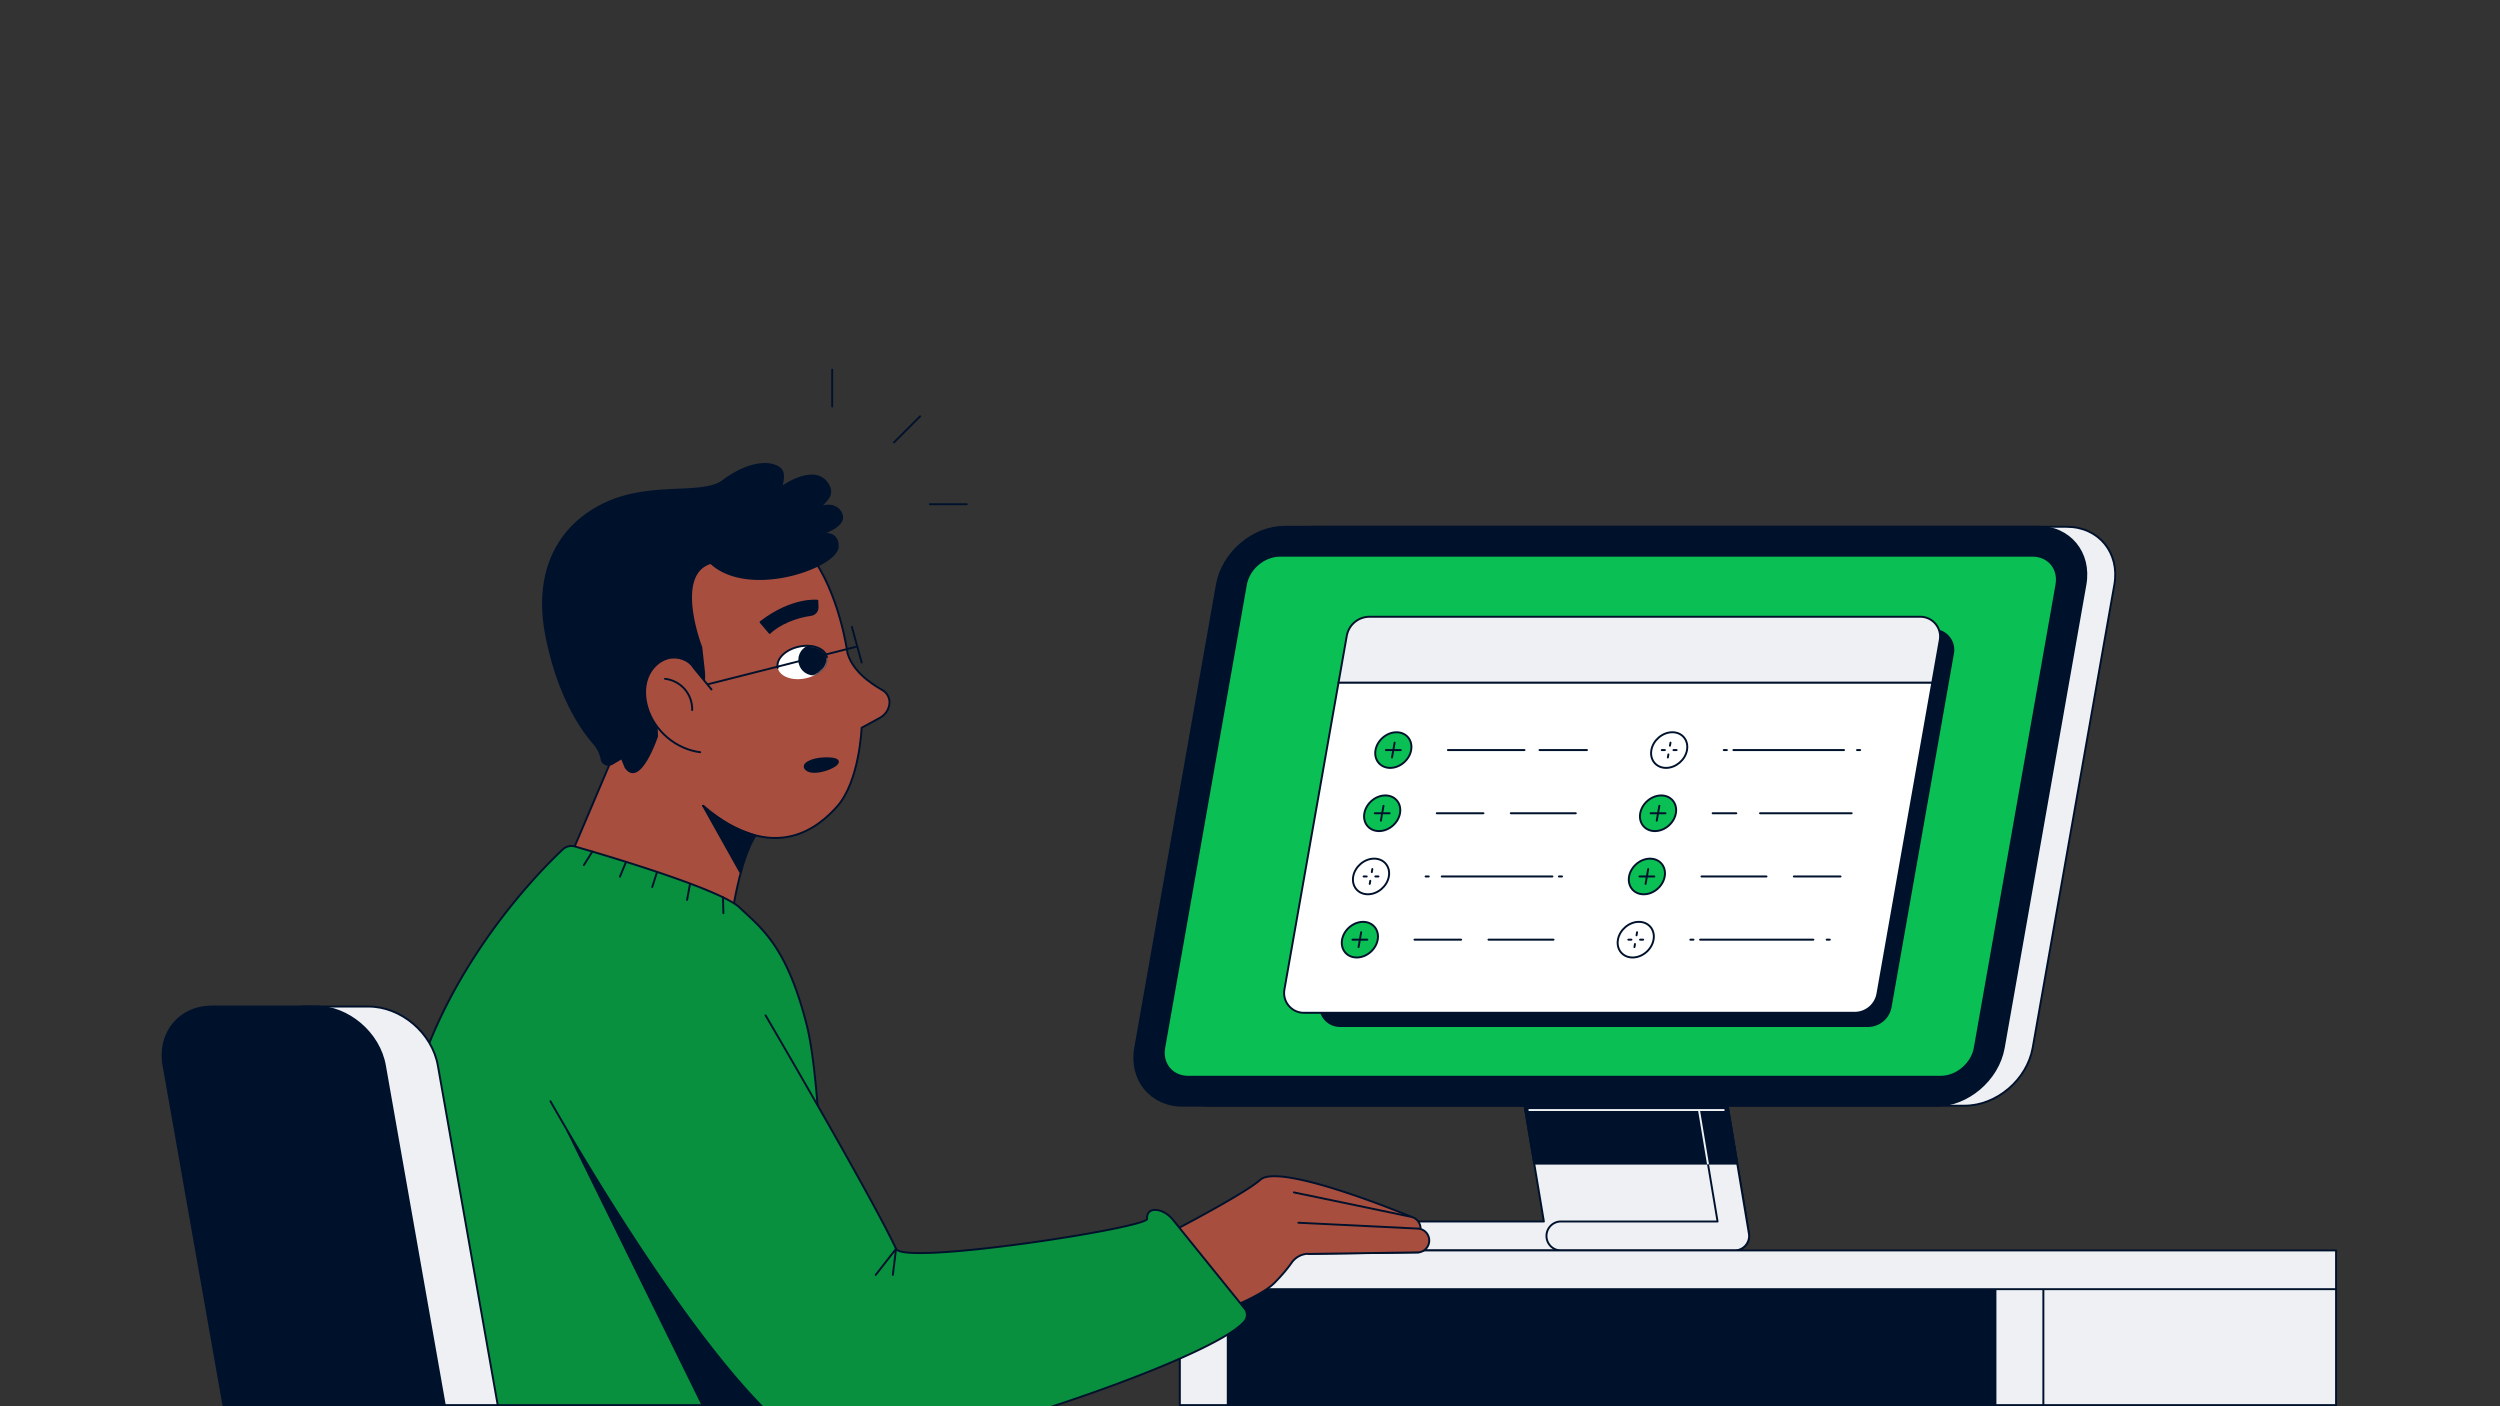 <svg xmlns="http://www.w3.org/2000/svg" fill="none" viewBox="0 0 1920 1080"><rect x="0" y="0" width="1920" height="1080" fill="#333333" stroke="none"/><g clip-path="url(#a)"><path stroke="#00112C" stroke-linecap="round" stroke-linejoin="round" stroke-width="1.5" d="M1185.68 938.113h133.41"/><path fill="#EEF0F3" stroke="#00112C" stroke-linecap="round" stroke-linejoin="round" stroke-width="1.5" d="M1065.41 960.336h266.8c3.28 0 6.37-1.433 8.48-3.929a11.1 11.1 0 0 0 2.49-9.016l-43.86-263.127h-155.94l42.31 253.837h-120.28c-6.14 0-11.12 4.979-11.12 11.117s4.98 11.118 11.12 11.118"/><path fill="#EEF0F3" stroke="#00112C" stroke-linecap="round" stroke-linejoin="round" stroke-width="1.5" d="M1198.8 960.336h133.4c3.28 0 6.37-1.433 8.48-3.929a11.13 11.13 0 0 0 2.49-9.016l-43.86-263.127h-22.53l42.31 253.837H1198.8c-6.13 0-11.11 4.979-11.11 11.117s4.98 11.118 11.11 11.118"/><path fill="#00112C" stroke="#00112C" stroke-linecap="round" stroke-linejoin="round" stroke-width="1.5" d="M1334.22 893.643h-155.94l-7.42-44.457h155.94z"/><path fill="#EEF0F3" stroke="#00112C" stroke-linecap="round" stroke-linejoin="round" stroke-width="1.5" d="M1508.8 849.186H930.719c-24.554 0-40.963-19.906-36.628-44.458l62.722-355.708c4.335-24.551 27.754-44.457 52.307-44.457h578.08c24.55 0 40.96 19.906 36.63 44.457l-62.72 355.708c-4.34 24.552-27.76 44.458-52.31 44.458"/><path fill="#00112C" stroke="#00112C" stroke-linecap="round" stroke-linejoin="round" stroke-width="1.5" d="M1486.56 849.186H908.482c-24.554 0-40.963-19.906-36.628-44.458l62.722-355.708c4.335-24.551 27.754-44.457 52.308-44.457h578.076c24.56 0 40.97 19.906 36.63 44.457l-62.72 355.708c-4.34 24.552-27.76 44.458-52.31 44.458"/><path stroke="#EEF0F3" stroke-linecap="round" stroke-linejoin="round" stroke-width="1.5" d="M1323.8 852.518h-149.27M1311.67 893.643l-6.85-41.125"/><path fill="#0ABF53" stroke="#00112C" stroke-linecap="round" stroke-linejoin="round" stroke-width="1.5" d="M1561.06 426.785H982.979c-12.265 0-23.993 9.971-26.154 22.235l-62.722 355.708c-.657 3.69-.359 7.177.704 10.246 2.46 7.117 9.041 11.989 17.604 11.989h578.079c12.26 0 23.99-9.971 26.15-22.235l62.73-355.708c2.16-12.264-6.06-22.235-18.31-22.235"/><path fill="#00112C" stroke="#00112C" stroke-linecap="round" stroke-linejoin="round" stroke-width="1.5" d="m1014.1 770.122 47.9-271.641c1.5-8.478 8.86-14.664 17.47-14.664h405.47c9.45 0 16.62 8.538 14.97 17.852l-47.9 271.642c-1.49 8.478-8.86 14.664-17.47 14.664h-405.46c-9.46 0-16.63-8.539-14.98-17.853"/><path fill="#EEF0F3" stroke="#00112C" stroke-linecap="round" stroke-linejoin="round" stroke-width="1.5" d="M1489.78 491.519c1.65-9.314-5.51-17.852-14.97-17.852h-423.02c-8.61 0-15.98 6.186-17.47 14.664l-6.35 36.027h456.02z"/><path fill="#fff" stroke="#00112C" stroke-linecap="round" stroke-linejoin="round" stroke-width="1.5" d="m1027.97 524.37-41.551 235.614c-1.649 9.314 5.517 17.852 14.971 17.852h423.02c8.61 0 15.98-6.185 17.47-14.664l42.11-238.802z"/><path fill="#0ABF53" stroke="#00112C" stroke-linecap="round" stroke-linejoin="round" stroke-width="1.5" d="M1078.54 585.304c6.09-5.576 7.24-14.233 2.57-19.335s-13.4-4.718-19.49.858-7.24 14.233-2.57 19.335c4.68 5.102 13.4 4.718 19.49-.858M1069.98 633.827c6.09-5.576 7.23-14.233 2.56-19.335s-13.4-4.718-19.49.858-7.23 14.233-2.56 19.335 13.4 4.718 19.49-.858"/><path stroke="#00112C" stroke-linecap="round" stroke-linejoin="round" stroke-width="1.5" d="M1039.26 673.123c1.34-7.559 8.54-13.685 16.1-13.685s12.61 6.126 11.28 13.685c-1.34 7.559-8.54 13.685-16.1 13.685s-12.61-6.126-11.28-13.685M1071.08 570.344l-2.02 11.404M1075.77 576.052h-11.4M1111.99 576.052h58.81M1182.36 576.052h36.41M1062.52 618.885l-2.01 11.404M1067.21 624.582h-11.41M1103.44 624.582h35.84M1160.28 624.582h49.93"/><path fill="#0ABF53" stroke="#00112C" stroke-linecap="round" stroke-linejoin="round" stroke-width="1.5" d="M1052.85 730.915c6.09-5.577 7.24-14.233 2.57-19.335-4.68-5.103-13.4-4.718-19.49.858s-7.24 14.233-2.57 19.335 13.4 4.718 19.49-.858"/><path stroke="#00112C" stroke-linecap="round" stroke-linejoin="round" stroke-width="1.5" d="m1045.39 715.969-2.01 11.403M1050.1 721.665h-11.41M1086.32 721.665h35.84M1143.15 721.665h49.95M1053.95 667.427l-.41 2.352M1052.37 676.479l-.42 2.352M1058.66 673.123h-2.39M1049.63 673.123h-2.39M1094.88 673.123h2.39M1107.27 673.123h84.98M1197.25 673.123h2.39M1268.25 576.052c1.34-7.559 8.54-13.685 16.1-13.685s12.61 6.126 11.27 13.685c-1.33 7.559-8.54 13.685-16.1 13.685s-12.61-6.126-11.27-13.685"/><path fill="#0ABF53" stroke="#00112C" stroke-linecap="round" stroke-linejoin="round" stroke-width="1.5" d="M1281.84 633.834c6.09-5.576 7.24-14.233 2.57-19.335s-13.4-4.718-19.49.858-7.24 14.233-2.57 19.335c4.68 5.103 13.4 4.718 19.49-.858M1273.27 682.378c6.09-5.576 7.24-14.233 2.57-19.335s-13.4-4.718-19.49.858-7.24 14.233-2.57 19.335c4.68 5.102 13.4 4.718 19.49-.858"/><path stroke="#00112C" stroke-linecap="round" stroke-linejoin="round" stroke-width="1.5" d="m1282.94 570.344-.42 2.352M1281.34 579.396l-.42 2.352M1287.63 576.052h-2.39M1278.62 576.052h-2.39M1405.29 721.665h-2.39M1392.67 721.665h-86.98M1300.57 721.665h-2.39M1274.38 618.885l-2.01 11.404M1279.07 624.582h-11.4M1413.52 673.123h-35.84M1356.67 673.123h-49.93M1242.56 721.664c1.34-7.558 8.54-13.684 16.1-13.684s12.61 6.126 11.27 13.684c-1.33 7.559-8.53 13.685-16.09 13.685s-12.62-6.126-11.28-13.685M1257.26 715.969l-.41 2.352M1255.66 725.02l-.42 2.352M1261.96 721.665h-2.39M1252.94 721.665h-2.39M1428.59 576.052h-2.39M1416.21 576.052h-84.96M1326.24 576.052h-2.39M1265.81 667.427l-2 11.404M1270.52 673.123h-11.41M1422.07 624.582h-70.35M1333.5 624.582h-18.2"/><path fill="#A84E3F" stroke="#00112C" stroke-linecap="round" stroke-linejoin="round" stroke-width="1.5" d="m617.549 633.514-17.543-3.499c-31.266-8.216-40.486 93.082-40.486 93.082l-126.722-52.9 53.061-124.882z"/><path fill="#A84E3F" d="m503.928 528.012-12.707-36.887c-11.465-33.292 4.694-69.797 37.058-83.685l11.584-4.979c26.465-11.356 57.217-4.609 76.492 16.778l5.816 6.46c22.691 29.865 28.71 76.042 28.71 76.042 5.338 17.506 24.805 26.737 27.886 28.982 3.045 2.209 4.753 6.138 4.299 9.875s-2.544 8.252-7.846 10.998l-13.495 7.332s-1.529 41.066-18.822 60.447c-12.802 14.33-47.352 46.679-102.885-.49"/><path stroke="#00112C" stroke-linecap="round" stroke-linejoin="round" stroke-width="1.5" d="m503.928 528.012-12.707-36.887c-11.465-33.292 4.694-69.797 37.058-83.685l11.584-4.979c26.465-11.356 57.217-4.609 76.492 16.778l5.816 6.46c22.691 29.865 28.71 76.042 28.71 76.042 5.338 17.506 24.805 26.737 27.886 28.982 3.045 2.209 4.753 6.138 4.299 9.875s-2.544 8.252-7.846 10.998l-13.495 7.332s-1.529 41.066-18.822 60.447c-12.802 14.33-47.352 46.679-102.885-.49"/><path fill="#00112C" stroke="#00112C" stroke-linecap="round" stroke-linejoin="round" stroke-width="1.5" d="M643.357 419.716c.06-11.093-9.769-9.577-10.712-9.469-2.926.322-5.733 1.254-8.109 2.71 2.508-2.448 30.071-8.394 20.003-20.992-3.582-4.478-12.253-5.004-15.465-.526 1.529-5.457 14.295-10.174 5.422-21.267-9.65-12.073-31.122 1.54-33.738 3.881-.131.119-.394.227-.776.31.048-.931 3.2-9.923-.263-13.804-4.968-5.553-21.699-8.132-44.546 8.872-15.811 11.763-55.294.597-90.655 17.387-35.517 16.873-54.626 52.148-44.94 101.346 9.291 47.216 27.73 72.758 36.365 82.574 3.117 3.535 5.243 7.762 6.114 12.312l.024.107c.681 3.547 4.897 5.326 8.109 3.415l7.381-4.382 2.83 7.057c10.88 15.966 24.232-23.823 24.232-23.823l-1.278-27.453 12.504-14.509a12 12 0 0 1 3.176 2.675l12.265 11.058c4.001-.478 7.309-3.153 8.85-10.867.752-3.761.824-7.606.406-11.416l-1.971-17.804s-21.867-56.065 7.285-64.794c29.439 27.37 97.415 2.89 97.487-12.574z"/><path fill="#00112C" d="M591.132 486.074c7.321-7.141 20.458-12.371 31.577-13.816 2.997-.394 5.266-2.902 5.159-5.923l-.179-4.979s-19.312-2.281-43.579 16.431l7.011 8.287"/><path stroke="#00112C" stroke-linecap="round" stroke-linejoin="round" stroke-width="1.5" d="M591.132 486.074c7.321-7.141 20.458-12.371 31.577-13.816 2.997-.394 5.266-2.902 5.159-5.923l-.179-4.979s-19.312-2.281-43.579 16.431l7.011 8.287"/><path fill="#fff" d="M618.805 520.948c10.429-2.262 17.702-9.546 16.243-16.268-1.458-6.722-11.095-10.338-21.524-8.076-10.43 2.263-17.702 9.546-16.243 16.268 1.458 6.723 11.095 10.338 21.524 8.076"/><path stroke="#00112C" stroke-linecap="round" stroke-linejoin="round" stroke-width="1.5" d="M613.525 496.63c10.425-2.257 20.063 1.349 21.52 8.072M597.283 512.894c-1.457-6.723 5.816-14.007 16.242-16.264"/><mask id="b" width="39" height="27" x="597" y="495" maskUnits="userSpaceOnUse" style="mask-type:luminance"><path fill="#fff" d="M618.805 520.948c10.429-2.262 17.702-9.546 16.243-16.268-1.458-6.722-11.095-10.338-21.524-8.076-10.43 2.263-17.702 9.546-16.243 16.268 1.458 6.723 11.095 10.338 21.524 8.076"/></mask><g mask="url(#b)"><path fill="#00112C" stroke="#00112C" stroke-linecap="round" stroke-linejoin="round" stroke-width="1.5" d="M624.99 517.981c6.153 0 11.142-4.988 11.142-11.141s-4.989-11.141-11.142-11.141c-6.154 0-11.143 4.988-11.143 11.141s4.989 11.141 11.143 11.141"/></g><path fill="#00112C" stroke="#00112C" stroke-linecap="round" stroke-linejoin="round" stroke-width="1.5" d="M633.576 582.381c-9.924.167-18.594 4.406-14.558 8.347s13.352 1.313 17.472-.287c7.894-3.081 11.775-8.311-2.914-8.06"/><path stroke="#00112C" stroke-linecap="round" stroke-linejoin="round" stroke-width="1.5" d="m540.006 526.424 117.861-29.794M654.249 481.429l7.512 27.369"/><path fill="#A84E3F" d="M537.702 577.688c-18.571-2.341-35.147-16.395-40.498-34.331-2.173-7.296-2.579-15.297 0-22.474 2.58-7.165 8.396-13.35 15.753-15.321 7.356-1.97 16.038.896 19.956 7.44l13.519 16.503"/><path stroke="#00112C" stroke-linecap="round" stroke-linejoin="round" stroke-width="1.5" d="M537.702 577.688c-18.571-2.341-35.147-16.395-40.498-34.331-2.173-7.296-2.579-15.297 0-22.474 2.58-7.165 8.396-13.35 15.753-15.321 7.356-1.97 16.038.896 19.956 7.44l13.519 16.503"/><path stroke="#00112C" stroke-linecap="round" stroke-linejoin="round" stroke-width="1.5" d="M510.747 521.325c5.78.645 11.286 3.535 15.107 7.929 3.822 4.394 5.912 10.246 5.745 16.061"/><path fill="#00112C" stroke="#00112C" stroke-linecap="round" stroke-linejoin="round" stroke-width="1.5" d="M1794.1 989.652H906.117v89.468H1794.1z"/><path fill="#EEF0F3" stroke="#00112C" stroke-linecap="round" stroke-linejoin="round" stroke-width="1.5" d="M942.924 985.52h-36.807v93.6h36.807zM1569.3 985.52h-36.81v93.6h36.81zM1794.1 985.52h-224.79v93.6h224.79z"/><path fill="#EEF0F3" stroke="#00112C" stroke-linecap="round" stroke-linejoin="round" stroke-width="1.5" d="M1794.1 960.336H906.117v29.758H1794.1z"/><path fill="#00112C" stroke="#00112C" stroke-linecap="round" stroke-linejoin="round" stroke-width="1.5" d="m540.006 618.885 28.376 50.703s4.872-20.646 11.262-28.05c0 0-25.342-7.2-39.638-22.653"/><path fill="#08903F" stroke="#00112C" stroke-linecap="round" stroke-linejoin="round" stroke-width="1.5" d="M441.492 650.1a9.62 9.62 0 0 0-9.243 2.233c-20.386 19.142-111.197 110.66-124.119 233.322-14.558 138.305-13.686 193.465-13.686 193.465h341.294s-.669-230.937-16.111-291.671-34.299-73.976-51.568-90.408C553 682.712 464.016 656.56 441.48 650.1z"/><path fill="#00112C" stroke="#00112C" stroke-linecap="round" stroke-linejoin="round" stroke-width="1.5" d="m435.844 868.459 103.649 210.661h62.555z"/><path fill="#A84E3F" stroke="#00112C" stroke-linecap="round" stroke-linejoin="round" stroke-width="1.5" d="M880.93 955.762s72.563-36.827 87.037-49.723c14.487-12.897 106.683 24.515 115.723 28.456s5.89 27.309 5.89 27.309l-84.67 1.087a16.05 16.05 0 0 0-12.938 6.878c-2.687 3.845-6.891 9.159-13.161 15.464-10.975 11.034-41.966 21.987-43.793 23.287l-54.1-52.77z"/><path fill="#A84E3F" d="m993.751 915.771 89.939 18.736c4.43.919 7.52 4.943 7.29 9.457-.27 5.004-4.51 8.861-9.51 8.67l-73.89-2.795"/><path stroke="#00112C" stroke-linecap="round" stroke-linejoin="round" stroke-width="1.5" d="m993.751 915.771 89.939 18.736c4.43.919 7.52 4.943 7.29 9.457-.27 5.004-4.51 8.861-9.51 8.67l-73.89-2.795"/><path fill="#A84E3F" d="m997.179 939.068 91.751 4.49a9.164 9.164 0 0 1 8.67 8.216c.52 4.979-3.05 9.457-8.03 10.042l-84.68 1.206"/><path stroke="#00112C" stroke-linecap="round" stroke-linejoin="round" stroke-width="1.5" d="m997.179 939.068 91.751 4.49a9.164 9.164 0 0 1 8.67 8.216c.52 4.979-3.05 9.457-8.03 10.042l-84.68 1.206"/><path fill="#08903F" d="M422.766 845.759S574.473 1117.14 644.754 1118.1c63.642.88 286.992-73.75 311.151-103.48a7.61 7.61 0 0 0 .012-9.58l-55.425-68.635c-6.7-8.215-20.016-10.807-19.55-.286.299 6.842-186.746 35.883-192.777 22.975-18.988-40.661-100.185-179.251-100.185-179.251"/><path stroke="#00112C" stroke-linecap="round" stroke-linejoin="round" stroke-width="1.5" d="M422.766 845.759S574.473 1117.14 644.754 1118.1c63.642.88 286.992-73.75 311.151-103.48a7.61 7.61 0 0 0 .012-9.58l-55.425-68.635c-6.7-8.215-20.016-10.807-19.55-.286.299 6.842-186.746 35.883-192.777 22.975-18.988-40.661-100.185-179.251-100.185-179.251"/><path stroke="#00112C" stroke-linecap="round" stroke-linejoin="round" stroke-width="1.5" d="m672.521 979.143 15.645-20.061-2.473 20.061M454.904 654.005l-6.485 10.353M480.771 661.946l-4.633 11.308M504.633 669.588l-3.715 11.643M529.891 679.117l-2.221 12.013M555.245 689.101l.323 12.204"/><path fill="#EEF0F3" stroke="#00112C" stroke-linecap="round" stroke-linejoin="round" stroke-width="1.5" d="M382.257 1079.12h-96.901l-53.981-306.096h51.628c25.008 0 48.857 20.264 53.264 45.269z"/><path fill="#00112C" stroke="#00112C" stroke-linecap="round" stroke-linejoin="round" stroke-width="1.5" d="M341.581 1079.12h-169.99L125.6 818.293c-4.407-25.005 12.289-45.269 37.297-45.269h79.43c25.007 0 48.857 20.264 53.263 45.269z"/><path stroke="#00112C" stroke-linecap="round" stroke-linejoin="round" stroke-width="1.5" d="M639.117 283.896v28.324M706.605 319.755l-20.028 20.026M742.468 387.236h-28.327"/></g><defs><clipPath id="a"><path fill="#fff" d="M0 0H1920V1080H0z"/></clipPath></defs></svg>